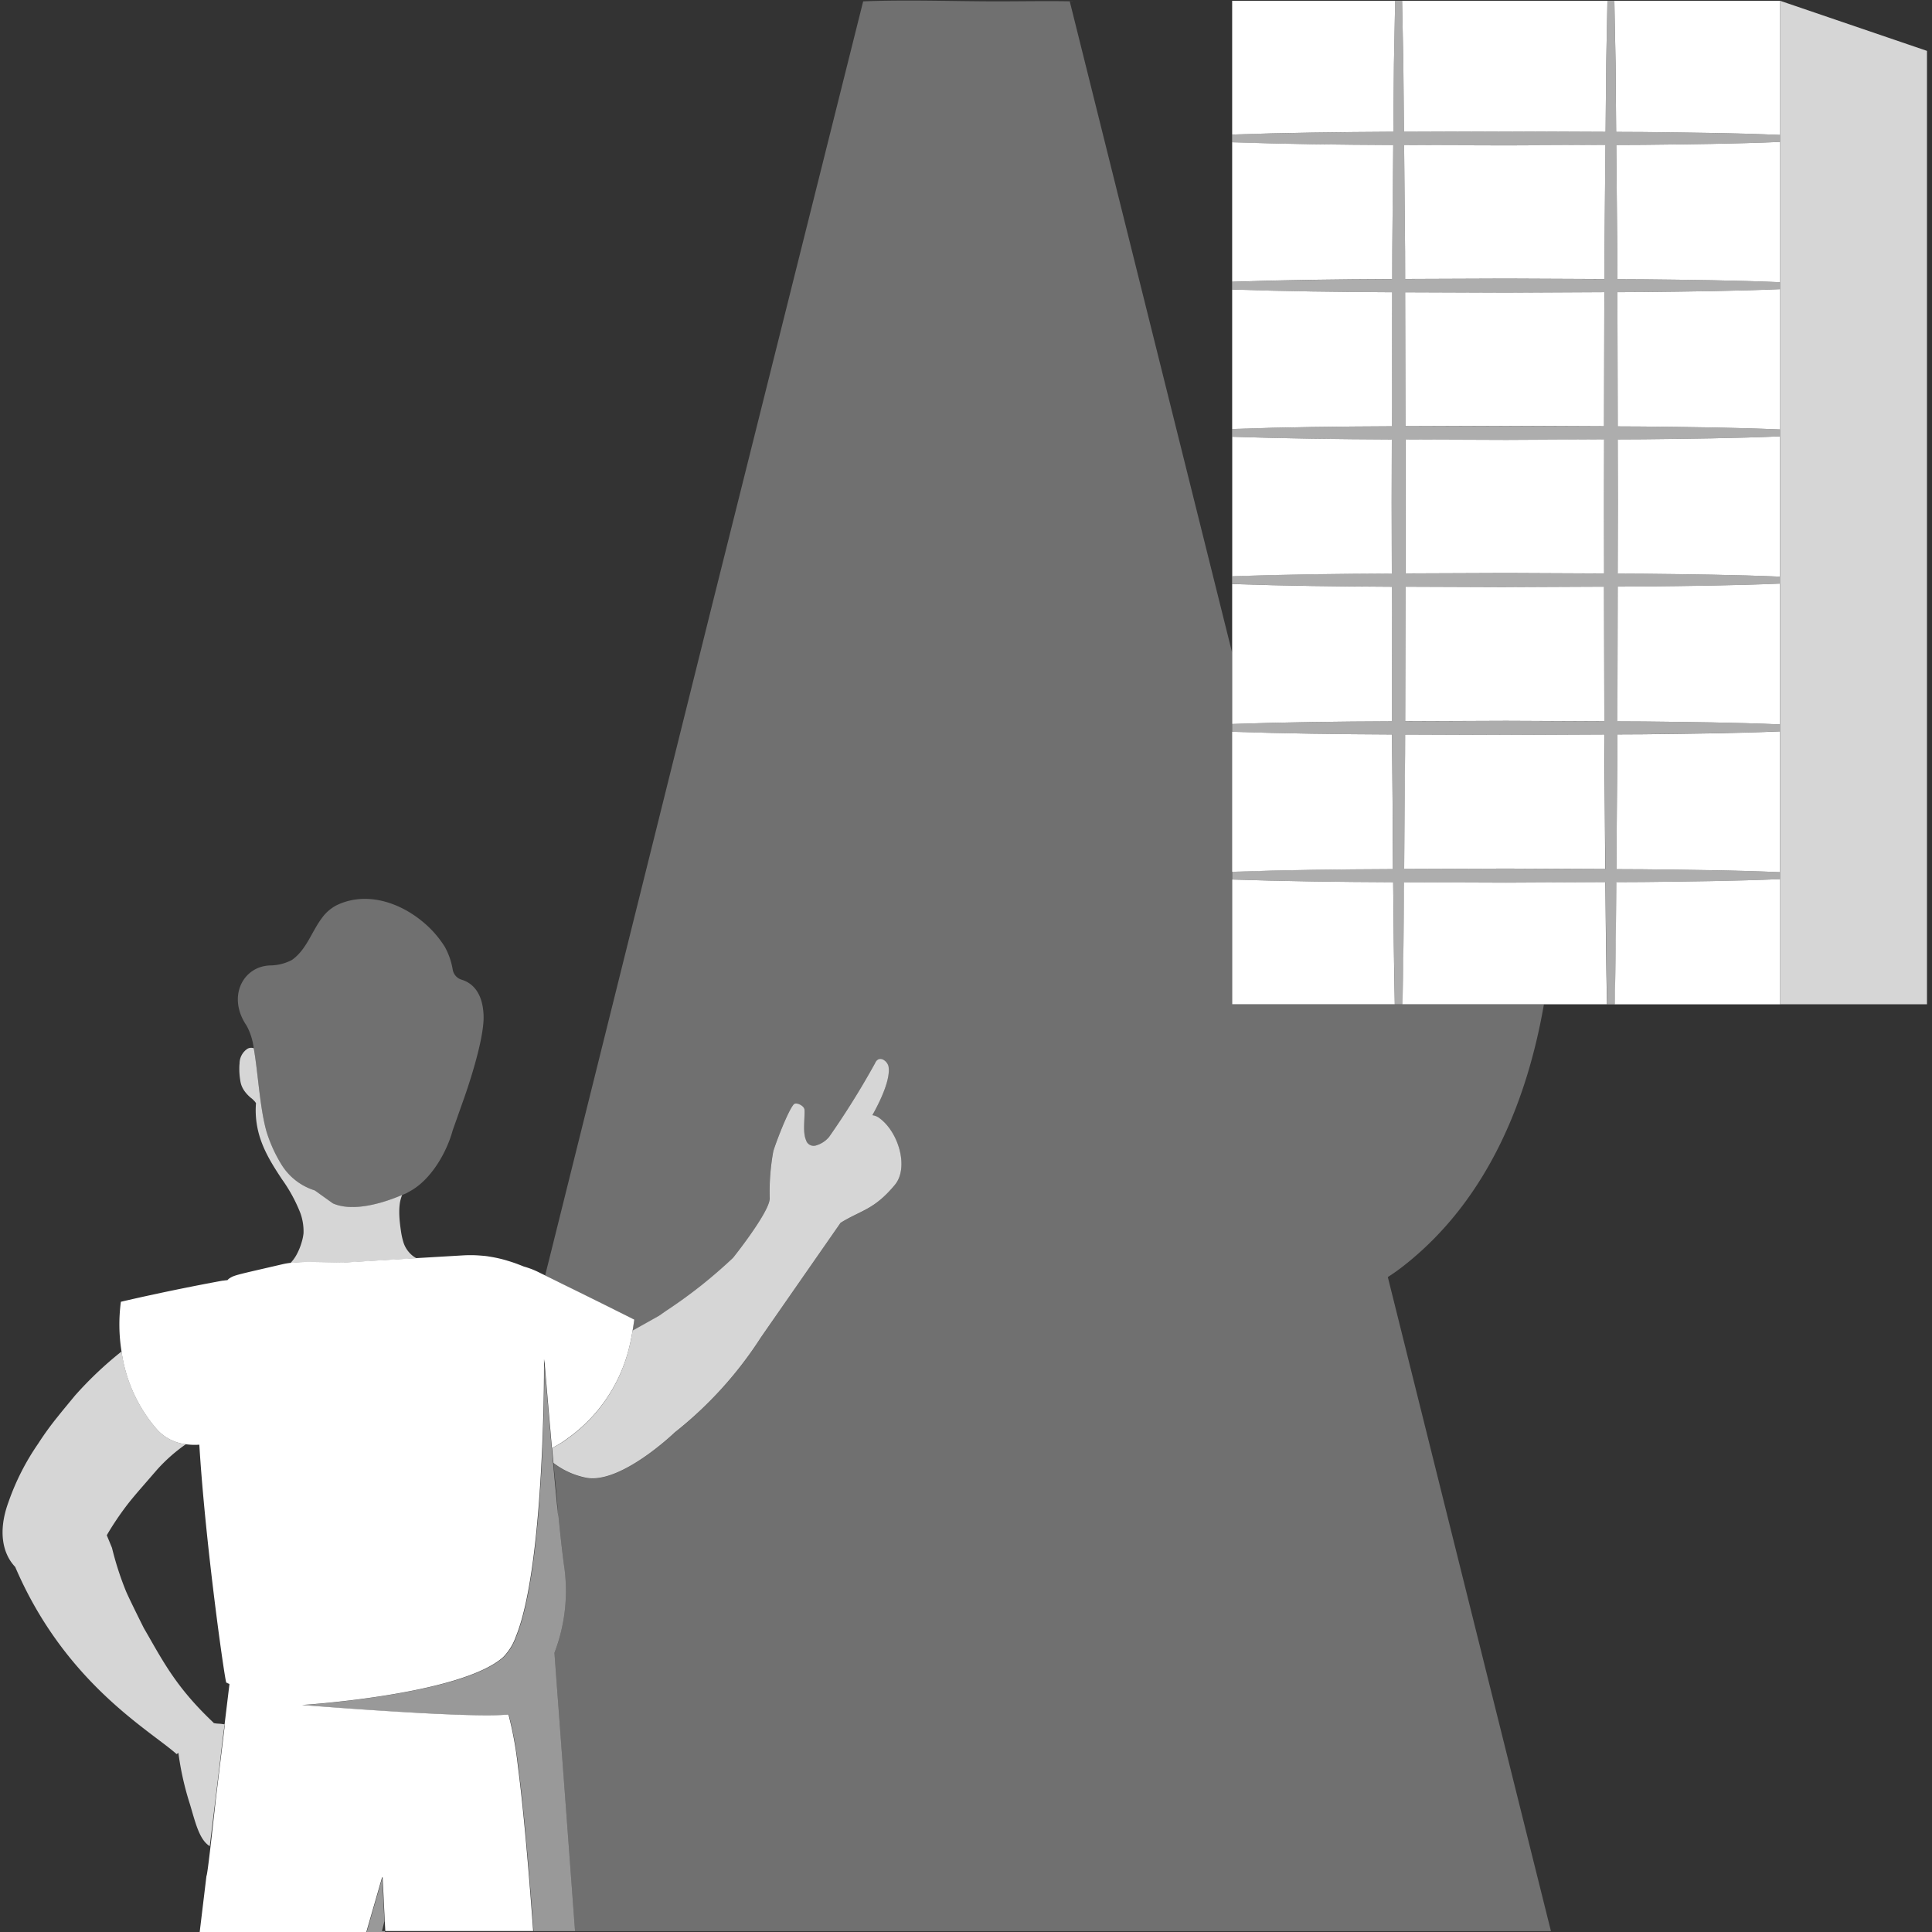 <svg viewBox="0 0 300 300" xmlns="http://www.w3.org/2000/svg"><rect x="0" y="0" width="300" height="300" fill="#333333" stroke="none"/><g fill="#fff"><path d="m 250.95 19.6 l .01 .88 4.2 .02 c 7.08 .08 14.17 .15 21.25 .45 v -20.83 h -25.73 l .19 9.74 z"/><path d="m 216.36 19.6 l .09 -9.74 .19 -9.74 h -25.31 v 20.77 c 8.34 -.29 16.68 -.38 25.03 -.43 z"/><path d="m 218 19.6 l .01 .86 q 7.93 -.04 15.86 -.06 l 15.44 .07 .01 -.87 .09 -9.74 .19 -9.74 h -31.88 l .19 9.74 z"/><path d="m 216.19 39.08 l .15 -16.56 c -8.34 -.04 -16.67 -.14 -25.01 -.43 v 21.66 c 8.28 -.29 16.57 -.38 24.85 -.42 z"/><path d="m 216.17 45.38 c -8.28 -.04 -16.56 -.14 -24.84 -.42 v 21.65 c 8.26 -.29 16.52 -.38 24.79 -.42 z"/><path d="m 216.09 78.03 l .03 -9.79 c -8.26 -.04 -16.52 -.14 -24.78 -.42 v 21.66 c 8.26 -.29 16.52 -.38 24.78 -.42 z"/><path d="m 251.15 114.04 l -.01 2.95 c -.06 5.99 -.1 11.98 -.14 17.97 l 4.15 .02 c 7.08 .08 14.17 .15 21.25 .45 v -21.86 c -7.08 .3 -14.17 .37 -21.25 .45 z"/><path d="m 251.2 91.09 l -.05 20.92 4 .02 c 7.08 .08 14.17 .15 21.25 .45 v -21.86 c -7.08 .3 -14.17 .37 -21.25 .45 z"/><path d="m 250.98 22.51 l .15 16.57 .01 4.27 4.02 .02 c 7.08 .08 14.17 .15 21.25 .45 v -21.78 c -7.08 .3 -14.17 .37 -21.25 .45 z"/><path d="m 251.2 68.23 l .03 9.8 -.03 11.04 3.95 .02 c 7.08 .08 14.17 .15 21.25 .45 v -21.78 c -7.08 .3 -14.17 .37 -21.25 .45 z"/><path d="m 251.15 45.37 l .05 20.84 3.96 .02 c 7.08 .08 14.17 .15 21.25 .45 v -21.78 c -7.08 .3 -14.17 .37 -21.25 .45 z"/><path d="m 249.12 114.05 l -15.25 .07 q -7.84 -.03 -15.68 -.06 l -.01 2.93 c -.06 5.98 -.1 11.96 -.14 17.94 q 7.91 -.03 15.82 -.06 l 15.4 .07 c -.04 -5.99 -.08 -11.97 -.14 -17.96 z"/><path d="m 233.87 45.45 q -7.84 -.03 -15.68 -.06 l .05 20.79 q 7.81 -.03 15.63 -.06 l 15.2 .07 .05 -20.82 z"/><path d="m 218.2 111.99 q 7.83 -.03 15.67 -.06 l 15.25 .07 -.05 -20.9 -15.2 .07 q -7.81 -.03 -15.62 -.06 z"/><path d="m 255.16 136.96 l -4.17 .02 c -.05 6.32 -.12 12.64 -.25 18.97 h 25.67 v -19.44 c -7.09 .3 -14.17 .37 -21.25 .45 z"/><path d="m 216.12 91.11 c -8.26 -.04 -16.52 -.14 -24.79 -.42 v 21.73 c 8.28 -.29 16.56 -.38 24.83 -.42 z"/><path d="m 218.03 22.53 l .15 16.55 .01 4.24 q 7.84 -.03 15.68 -.06 l 15.26 .07 .01 -4.26 .15 -16.56 -15.42 .07 q -7.92 -.03 -15.84 -.05 z"/><path d="m 233.87 68.31 q -7.81 -.03 -15.62 -.06 l .03 9.78 -.02 11.01 q 7.81 -.03 15.62 -.06 l 15.2 .07 -.03 -11.03 .03 -9.79 z"/><path d="m 216.17 116.99 l -.01 -2.94 c -8.28 -.04 -16.56 -.14 -24.84 -.42 v 21.74 c 8.33 -.29 16.66 -.38 24.98 -.42 -.03 -5.99 -.06 -11.98 -.13 -17.96 z"/><path d="m 191.33 136.57 v 19.37 h 25.25 c -.13 -6.32 -.2 -12.63 -.25 -18.95 -8.33 -.04 -16.67 -.13 -25 -.42 z"/><path d="m 233.87 137.06 q -7.92 -.03 -15.84 -.06 c -.05 6.31 -.12 12.63 -.25 18.94 h 31.75 c -.13 -6.32 -.2 -12.64 -.25 -18.96 z"/><path d="m 255.16 136.96 c 7.08 -.08 14.17 -.15 21.25 -.45 v -1.08 c -7.08 -.3 -14.17 -.37 -21.25 -.45 l -4.16 -.03 c .04 -5.99 .08 -11.98 .14 -17.97 l .01 -2.95 4.01 -.02 c 7.08 -.08 14.17 -.15 21.25 -.45 v -1.08 c -7.08 -.3 -14.17 -.37 -21.25 -.45 l -4 -.02 .05 -20.92 3.96 -.02 c 7.08 -.08 14.17 -.15 21.25 -.45 v -1.08 c -7.08 -.3 -14.17 -.37 -21.25 -.45 l -3.95 -.02 .02 -11.04 -.03 -9.8 3.95 -.02 c 7.08 -.08 14.17 -.15 21.25 -.45 v -1.08 c -7.08 -.3 -14.17 -.37 -21.25 -.45 l -3.96 -.02 -.05 -20.84 4.01 -.02 c 7.08 -.08 14.17 -.15 21.25 -.45 v -1.08 c -7.08 -.3 -14.17 -.37 -21.25 -.45 l -4.02 -.02 -.01 -4.27 -.15 -16.57 4.18 -.02 c 7.08 -.08 14.17 -.15 21.25 -.45 v -1.09 c -7.08 -.3 -14.17 -.37 -21.25 -.45 l -4.2 -.02 -.01 -.88 -.09 -9.74 -.18 -9.74 h -1.08 l -.19 9.74 -.09 9.74 -.01 .87 -15.44 -.07 q -7.93 .03 -15.86 .06 l -.01 -.86 -.09 -9.74 -.19 -9.74 h -1.08 l -.19 9.74 -.09 9.74 -.01 .87 c -8.34 .04 -16.68 .13 -25.03 .43 v 1.2 c 8.34 .29 16.67 .38 25.01 .43 l -.15 16.56 -.01 4.25 c -8.28 .04 -16.57 .14 -24.85 .42 v 1.2 c 8.28 .29 16.56 .38 24.84 .42 l -.05 20.81 c -8.26 .04 -16.52 .14 -24.79 .42 v 1.21 c 8.26 .29 16.52 .38 24.78 .42 l -.03 9.79 .03 11.02 c -8.26 .04 -16.52 .14 -24.78 .42 v 1.21 c 8.26 .29 16.52 .38 24.79 .42 l .05 20.9 c -8.28 .04 -16.56 .14 -24.83 .42 v 1.21 c 8.28 .29 16.56 .38 24.84 .42 l .01 2.94 c .06 5.98 .1 11.97 .14 17.95 -8.33 .04 -16.66 .14 -24.98 .42 v 1.21 c 8.33 .29 16.67 .38 25 .43 .05 6.32 .12 12.63 .25 18.95 h 1.21 c .13 -6.31 .2 -12.63 .25 -18.94 q 7.92 .04 15.84 .06 l 15.41 -.07 c .05 6.32 .12 12.64 .25 18.96 h 1.21 c .13 -6.32 .2 -12.64 .25 -18.97 z m -21.29 -2.09 q -7.91 .03 -15.82 .06 c .04 -5.98 .08 -11.96 .14 -17.94 l .01 -2.93 q 7.84 .03 15.68 .06 l 15.25 -.07 .01 2.94 c .06 5.99 .1 11.97 .14 17.96 z m 15.2 -45.81 l -15.2 -.07 q -7.81 .03 -15.62 .06 l .02 -11.01 -.03 -9.78 q 7.81 .03 15.62 .06 l 15.2 -.07 -.03 9.79 z m -15.2 2.12 l 15.2 -.07 .05 20.9 -15.25 -.07 q -7.84 .03 -15.67 .06 l .05 -20.87 q 7.81 .02 15.62 .04 z m 15.2 -24.98 l -15.2 -.07 q -7.81 .03 -15.63 .06 l -.05 -20.79 q 7.84 .03 15.68 .06 l 15.26 -.07 z m .07 -27.12 l -.01 4.26 -15.26 -.07 q -7.84 .03 -15.68 .06 l -.01 -4.24 -.15 -16.55 q 7.92 .04 15.84 .06 l 15.42 -.07 z" opacity=".6"/><path d="m 276.41 .12 v 20.83 1.09 21.78 1.08 21.78 1.08 21.78 1.08 21.86 1.09 21.86 1.08 19.43 h 22.81 v -148.04 z" opacity=".8"/><path d="m 87.34 199.37 q -.8 -.4 -1.63 -.81 c -.35 -.17 -.71 -.35 -1.06 -.52 l .68 -2.71 25.16 -101.05 23.54 -94.07 c 6.97 -.28 13.94 0 20.84 0 3.88 0 7.78 -.08 11.7 0 l .01 .02 -.47 -.02 25.21 101.12 v 54.62 h 48.42 c -2.44 14.03 -8.29 29.96 -21.66 40.51 a 30.2 30.2 0 0 1 -2.58 1.84 l 25.33 101.57 h -151.54 l -1.44 -19.49 -.96 -12.93 -.59 -7.92 -.02 -.32 -.19 -2.54 a 26.84 26.84 0 0 0 1.55 -13.18 c -.26 -1.78 -.57 -4.66 -.91 -7.97 -.06 -.63 -.13 -1.29 -.19 -1.94 -.14 -1.78 -.3 -3.32 -.47 -4.99 -.04 -.47 -.09 -.93 -.13 -1.4 a 12.18 12.18 0 0 0 4.87 2.26 c 5.38 1.27 13.96 -6.99 13.96 -6.99 a 60.36 60.36 0 0 0 13.39 -14.77 l 1.04 -1.5 11.31 -16.29 c 3.21 -1.99 5.2 -2 8.43 -5.89 2.27 -2.73 .52 -8.47 -2.63 -10.53 a 2.56 2.56 0 0 0 -.86 -.29 c 1.49 -2.66 2.77 -5.67 2.52 -7.49 -.14 -.95 -1.53 -1.94 -2.11 -.57 a 126.21 126.21 0 0 1 -7.14 11.45 4.15 4.15 0 0 1 -1.99 1.3 1.23 1.23 0 0 1 -1.59 -.84 c -.52 -1.22 -.17 -3.15 -.23 -4.69 -.02 -.6 -1.3 -1.25 -1.68 -.83 -.9 1.03 -2.73 5.84 -3.16 7.26 a 35.15 35.15 0 0 0 -.56 7.34 c -.01 1.79 -4.11 7.19 -5.35 8.78 -.22 .28 -.35 .44 -.35 .44 a 75.49 75.49 0 0 1 -10.44 8.26 l -1.06 .74 -4.09 2.29 c .16 -.95 .26 -1.7 .26 -1.7 s -4.66 -2.35 -10.74 -5.33 z" opacity=".3"/><path d="m 37.2 165.14 a 2.74 2.74 0 0 1 1.26 -2.31 1.23 1.23 0 0 1 .94 -.06 c .67 3.75 .93 9.21 1.98 12.93 a 22.29 22.29 0 0 0 2.3 5.09 9.34 9.34 0 0 0 5.2 4.06 l 2.81 2.01 a 6.05 6.05 0 0 0 1.38 .42 c 2.9 .56 6.66 -.56 9.38 -1.73 a 3.6 3.6 0 0 0 -.17 .47 5.3 5.3 0 0 0 -.2 .88 9.69 9.69 0 0 0 -.08 1.48 v .06 c .01 .52 .05 1.03 .1 1.49 s .11 .88 .16 1.21 a 11.04 11.04 0 0 0 .35 1.65 4.37 4.37 0 0 0 1.35 2.11 4.24 4.24 0 0 0 .6 .42 c .04 .02 .08 .04 .12 .07 h -.05 l -.13 .01 -11.02 .66 -.13 .01 c -1.94 -.03 -3.53 -.07 -4.88 -.08 a 27.76 27.76 0 0 0 -3.36 .13 6.12 6.12 0 0 0 .95 -1.31 9.67 9.67 0 0 0 .82 -2.05 7.07 7.07 0 0 0 .25 -1.25 8.38 8.38 0 0 0 -.48 -3.12 24.11 24.11 0 0 0 -2.88 -5.29 c -1.67 -2.54 -3.42 -5.25 -3.92 -8.7 a 13.72 13.72 0 0 1 -.1 -3.1 1.73 1.73 0 0 0 -.17 -.24 2.72 2.72 0 0 0 -.22 -.23 2.58 2.58 0 0 0 -.24 -.23 5.59 5.59 0 0 1 -1.11 -1.12 4.02 4.02 0 0 1 -.42 -.71 3.43 3.43 0 0 1 -.25 -.81 c -.03 -.15 -.05 -.33 -.08 -.51 -.01 -.05 -.01 -.11 -.02 -.16 a 10.67 10.67 0 0 1 -.08 -1.35 c 0 -.01 0 -.02 0 -.02 0 -.27 .01 -.53 .04 -.78 z" opacity=".8"/><path d="m 53.07 187.29 a 6.05 6.05 0 0 1 -1.38 -.42 l -2.81 -2.01 a 9.34 9.34 0 0 1 -5.2 -4.06 22.29 22.29 0 0 1 -2.3 -5.09 c -1.05 -3.72 -1.31 -9.18 -1.98 -12.93 a 1.21 1.21 0 0 0 -.47 -.06 1.21 1.21 0 0 1 .47 .06 9.84 9.84 0 0 0 -1.11 -3.52 c -3.06 -4.47 -.57 -9.26 3.72 -9.35 a 7.35 7.35 0 0 0 3.32 -.85 c 2.26 -1.59 3.06 -4.39 4.64 -6.49 a 6.47 6.47 0 0 1 2.29 -2 c 4.4 -2.13 9.44 -.61 13.15 2.37 a 16.23 16.23 0 0 1 3.67 4.1 11.08 11.08 0 0 1 1.22 3.53 1.97 1.97 0 0 0 1.39 1.56 c 1.33 .4 3.26 1.65 3.4 5.55 .15 4.13 -3.15 13.19 -3.15 13.19 l -1.65 4.66 c -.92 3.41 -3.38 7.7 -6.66 9.46 -.19 .1 -.37 .22 -.56 .31 s -.41 .17 -.61 .26 c -2.74 1.17 -6.49 2.29 -9.39 1.73 z" opacity=".3"/><path d="m 1.31 233.26 a 37.62 37.62 0 0 1 4.61 -9.08 46.62 46.62 0 0 1 3 -4.15 c .93 -1.17 1.8 -2.2 2.71 -3.31 a 57.35 57.35 0 0 1 7.25 -6.87 23.34 23.34 0 0 0 5.48 12.08 7.09 7.09 0 0 0 4.5 2.33 25.88 25.88 0 0 0 -4.46 3.94 l -2.75 3.17 c -.73 .85 -1.45 1.7 -2.12 2.59 a 45.59 45.59 0 0 0 -2.95 4.43 l .81 1.96 a 47.81 47.81 0 0 0 2.16 6.7 c .45 1.1 2.78 5.75 2.78 5.75 l .55 .95 c 2.72 4.75 4.8 8.58 10.3 13.77 -.01 .01 -.02 .02 -.03 .03 a 4.69 4.69 0 0 0 .59 .09 l .37 .02 c .27 .02 .52 .06 .77 .1 l -.07 .55 c -.15 .97 -.4 3.12 -.7 5.73 l -1.54 12.63 c -1.63 -.99 -2.23 -3.68 -3.08 -6.52 a 45.59 45.59 0 0 1 -1.79 -7.97 c -.09 .07 -.18 .14 -.27 .2 -4.23 -3.76 -17.35 -11.05 -25.07 -29.07 -1.93 -2.02 -2.72 -5.49 -1.05 -10.05 z" opacity=".8"/><path d="m 87.72 223.69 c .12 -.08 .23 -.17 .34 -.25 a 24.44 24.44 0 0 0 9.69 -14.42 c .18 -.73 .35 -1.64 .48 -2.41 l 4.09 -2.29 1.06 -.74 a 75.49 75.49 0 0 0 10.44 -8.26 s .13 -.16 .35 -.44 c 1.24 -1.59 5.34 -6.99 5.35 -8.78 a 35.15 35.15 0 0 1 .56 -7.34 c .43 -1.42 2.26 -6.22 3.16 -7.26 .38 -.43 1.66 .22 1.68 .83 .06 1.55 -.29 3.47 .23 4.69 a 1.23 1.23 0 0 0 1.59 .84 4.15 4.15 0 0 0 1.99 -1.3 126.21 126.21 0 0 0 7.14 -11.45 c .58 -1.37 1.97 -.38 2.11 .57 .26 1.82 -1.03 4.83 -2.52 7.49 a 2.56 2.56 0 0 1 .86 .29 c 3.15 2.07 4.89 7.81 2.63 10.53 -3.23 3.89 -5.22 3.9 -8.43 5.89 l -11.32 16.28 -1.04 1.5 a 60.36 60.36 0 0 1 -13.39 14.77 s -8.58 8.27 -13.96 6.99 a 12.18 12.18 0 0 1 -4.87 -2.26 c -.07 -.78 -.14 -1.54 -.21 -2.31 a 17.1 17.1 0 0 0 1.99 -1.16 z" opacity=".8"/><path d="m 68.87 261.44 c 3.95 -1.05 7.42 -2.4 9.34 -4.12 a 8.69 8.69 0 0 0 1.95 -3.16 c 2.54 -6.22 3.61 -18.75 4.05 -28.72 .03 -.69 .06 -1.37 .08 -2.03 .05 -1.26 .09 -2.47 .12 -3.6 .06 -2.17 .09 -4.05 .11 -5.51 0 -.53 .01 -1.01 .01 -1.42 0 -.49 0 -.88 0 -1.18 .05 .54 .12 1.39 .21 2.48 .08 .96 .18 2.1 .29 3.38 .08 .94 .17 1.95 .26 3.02 .07 .82 .15 1.67 .22 2.53 .05 .58 .11 1.19 .16 1.79 l .01 .05 c .07 .73 .13 1.45 .2 2.19 .26 2.86 .53 5.75 .8 8.37 -.04 -.69 -.09 -1.33 -.14 -1.94 .06 .65 .13 1.32 .19 1.94 .33 3.32 .65 6.19 .91 7.97 a 26.84 26.84 0 0 1 -1.55 13.18 l .19 2.54 .02 .32 .59 7.92 .96 12.93 1.44 19.49 h -6.44 c -.75 -10.34 -1.55 -19.3 -2.37 -25.59 a 55.76 55.76 0 0 0 -1.48 -8.05 h -.05 c -.15 .02 -.32 .03 -.5 .05 -.69 .06 -1.6 .09 -2.67 .09 -2.18 .01 -5.03 -.09 -8.08 -.23 -1.45 -.07 -2.95 -.15 -4.44 -.23 -8.18 -.47 -16.29 -1.13 -16.29 -1.13 s 12.35 -.79 21.9 -3.33 z" opacity=".5"/><path d="m 59.36 291.6 l .33 6.73 -.38 1.53 h .46 l .01 .22 h -2.86 z" opacity=".5"/><path d="m 18.87 209.85 a 23.34 23.34 0 0 0 5.48 12.08 7.09 7.09 0 0 0 4.5 2.33 10.01 10.01 0 0 0 2.1 .07 c .96 15.67 3.99 36.83 4.19 36.94 .17 .09 .33 .16 .49 .24 l -.76 6.27 -.07 .55 a 1.82 1.82 0 0 1 .12 -.55 l -1.37 11.3 c -.67 6.02 -1.35 12.2 -1.49 12.2 l -1.06 8.8 h 25.86 l 2.49 -8.64 .01 .15 .05 -.15 .16 3.22 .17 3.49 .09 1.7 h 22.96 c -.75 -10.34 -1.55 -19.3 -2.37 -25.59 a 55.66 55.66 0 0 0 -1.47 -8.04 c -.14 .02 -.29 .03 -.45 .04 -.7 .06 -1.63 .09 -2.73 .09 -2.18 .01 -5.02 -.09 -8.08 -.23 -1.47 -.07 -2.98 -.15 -4.49 -.24 -8.18 -.47 -16.29 -1.13 -16.29 -1.13 s 12.39 -.78 21.95 -3.34 c 3.92 -1.05 7.37 -2.39 9.29 -4.11 a 8.68 8.68 0 0 0 1.95 -3.16 c 2.54 -6.23 3.61 -18.8 4.06 -28.78 q .05 -1.01 .08 -1.97 c .05 -1.26 .09 -2.47 .12 -3.6 .06 -2.15 .09 -4.02 .1 -5.48 .01 -.54 .01 -1.03 .01 -1.45 .01 -1.16 0 -1.83 0 -1.83 l .05 .65 c 0 -.42 0 -.65 0 -.65 s .1 1.18 .26 3.09 c .08 .97 .18 2.12 .29 3.41 .08 .94 .17 1.95 .26 3.02 .07 .82 .15 1.67 .22 2.53 .05 .58 .11 1.18 .16 1.77 a 17.1 17.1 0 0 0 1.99 -1.18 c .12 -.08 .23 -.17 .34 -.25 a 24.44 24.44 0 0 0 9.71 -14.4 c .18 -.73 .35 -1.64 .48 -2.41 .16 -.95 .26 -1.7 .26 -1.7 s -4.66 -2.35 -10.74 -5.33 l -.42 -.21 q -.8 -.4 -1.63 -.81 c -.35 -.17 -.71 -.35 -1.06 -.52 -.39 -.19 -.76 -.37 -1.16 -.57 -.38 -.18 -.75 -.34 -1.11 -.47 s -.73 -.25 -1.08 -.35 c -.2 -.09 -.4 -.16 -.6 -.24 l -.24 -.09 c -.57 -.22 -1.15 -.41 -1.73 -.58 l -.02 -.01 a 20.55 20.55 0 0 0 -2.79 -.62 l -.1 -.02 c -.37 -.06 -.75 -.09 -1.13 -.12 -.51 -.04 -1.02 -.07 -1.53 -.07 q -.59 0 -1.17 .03 l -3.75 .22 -3.53 .21 -.12 .01 h -.01 l -11.01 .66 -.12 .01 h -.07 c -1.93 -.03 -3.52 -.07 -4.86 -.08 a 27.27 27.27 0 0 0 -3.38 .14 11.08 11.08 0 0 0 -1.13 .19 11.08 11.08 0 0 1 1.13 -.19 h .01 -.06 a 11.08 11.08 0 0 0 -1.13 .19 c -5.92 1.38 -7.26 1.64 -7.99 2.01 l -.01 .01 a 3.18 3.18 0 0 0 -.43 .27 2.37 2.37 0 0 0 -.2 .2 c -.18 .02 -.34 .03 -.52 .06 -.12 .02 -.23 .02 -.35 .04 -8.8 1.62 -15.68 3.26 -15.68 3.26 a 26.63 26.63 0 0 0 .1 7.71 z m 16.33 51.4 a 2.48 2.48 0 0 1 .49 .24 c -.16 -.08 -.32 -.15 -.49 -.24 z"/></g></svg>